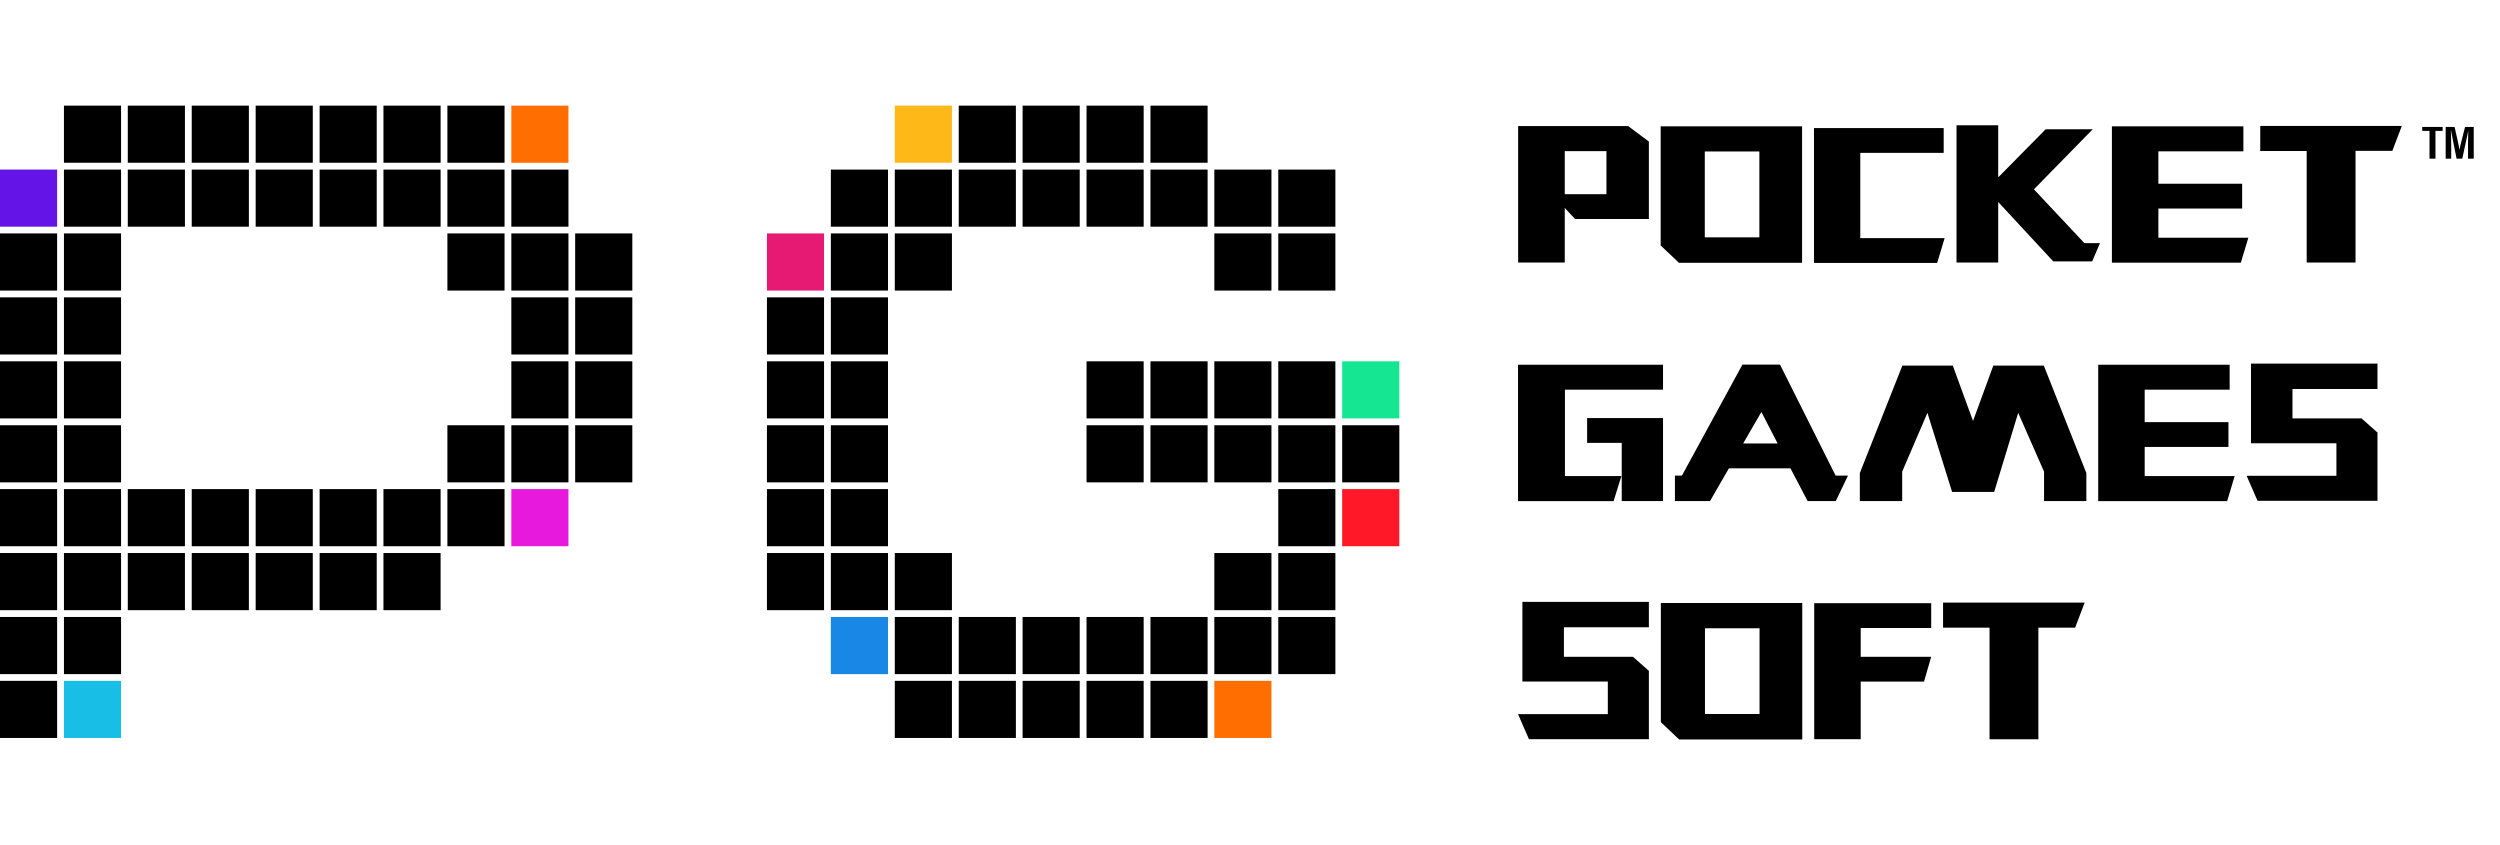 <svg width="71" height="24" viewBox="0 0 71 24" fill="none" xmlns="http://www.w3.org/2000/svg">
<path d="M1.622 4.816H0V6.438H1.622V4.816Z" fill="#6414E6"/>
<path d="M1.622 6.629H0V8.252H1.622V6.629Z" fill="#000000"/>
<path d="M1.622 8.445H0V10.068H1.622V8.445Z" fill="#000000"/>
<path d="M1.622 10.261H0V11.883H1.622V10.261Z" fill="#000000"/>
<path d="M1.622 12.077H0V13.699H1.622V12.077Z" fill="#000000"/>
<path d="M1.622 13.89H0V15.513H1.622V13.89Z" fill="#000000"/>
<path d="M1.622 15.706H0V17.329H1.622V15.706Z" fill="#000000"/>
<path d="M1.622 17.522H0V19.145H1.622V17.522Z" fill="#000000"/>
<path d="M1.622 19.336H0V20.958H1.622V19.336Z" fill="#000000"/>
<path d="M3.438 3H1.816V4.622H3.438V3Z" fill="#000000"/>
<path d="M3.438 4.816H1.816V6.438H3.438V4.816Z" fill="#000000"/>
<path d="M3.438 6.629H1.816V8.252H3.438V6.629Z" fill="#000000"/>
<path d="M3.438 8.445H1.816V10.068H3.438V8.445Z" fill="#000000"/>
<path d="M3.438 10.261H1.816V11.883H3.438V10.261Z" fill="#000000"/>
<path d="M3.438 12.077H1.816V13.699H3.438V12.077Z" fill="#000000"/>
<path d="M3.438 13.89H1.816V15.513H3.438V13.89Z" fill="#000000"/>
<path d="M3.438 15.706H1.816V17.329H3.438V15.706Z" fill="#000000"/>
<path d="M3.438 17.522H1.816V19.145H3.438V17.522Z" fill="#000000"/>
<path d="M3.438 19.336H1.816V20.958H3.438V19.336Z" fill="#19BEE6"/>
<path d="M5.252 3H3.629V4.622H5.252V3Z" fill="#000000"/>
<path d="M5.252 4.816H3.629V6.438H5.252V4.816Z" fill="#000000"/>
<path d="M5.252 13.89H3.629V15.513H5.252V13.89Z" fill="#000000"/>
<path d="M5.252 15.706H3.629V17.329H5.252V15.706Z" fill="#000000"/>
<path d="M7.068 3H5.445V4.622H7.068V3Z" fill="#000000"/>
<path d="M7.068 4.816H5.445V6.438H7.068V4.816Z" fill="#000000"/>
<path d="M7.068 13.89H5.445V15.513H7.068V13.89Z" fill="#000000"/>
<path d="M7.068 15.706H5.445V17.329H7.068V15.706Z" fill="#000000"/>
<path d="M8.883 3H7.261V4.622H8.883V3Z" fill="#000000"/>
<path d="M8.883 4.816H7.261V6.438H8.883V4.816Z" fill="#000000"/>
<path d="M8.883 13.89H7.261V15.513H8.883V13.89Z" fill="#000000"/>
<path d="M8.883 15.706H7.261V17.329H8.883V15.706Z" fill="#000000"/>
<path d="M10.699 3H9.077V4.622H10.699V3Z" fill="#000000"/>
<path d="M10.699 4.816H9.077V6.438H10.699V4.816Z" fill="#000000"/>
<path d="M10.699 13.89H9.077V15.513H10.699V13.89Z" fill="#000000"/>
<path d="M10.699 15.706H9.077V17.329H10.699V15.706Z" fill="#000000"/>
<path d="M12.513 3H10.89V4.622H12.513V3Z" fill="#000000"/>
<path d="M12.513 4.816H10.89V6.438H12.513V4.816Z" fill="#000000"/>
<path d="M12.513 13.89H10.89V15.513H12.513V13.89Z" fill="#000000"/>
<path d="M12.513 15.706H10.89V17.329H12.513V15.706Z" fill="#000000"/>
<path d="M14.329 3H12.706V4.622H14.329V3Z" fill="#000000"/>
<path d="M14.329 4.816H12.706V6.438H14.329V4.816Z" fill="#000000"/>
<path d="M14.329 6.629H12.706V8.252H14.329V6.629Z" fill="#000000"/>
<path d="M14.329 12.077H12.706V13.699H14.329V12.077Z" fill="#000000"/>
<path d="M14.329 13.89H12.706V15.513H14.329V13.89Z" fill="#000000"/>
<path d="M16.144 3H14.522V4.622H16.144V3Z" fill="#FF6E00"/>
<path d="M16.144 4.816H14.522V6.438H16.144V4.816Z" fill="#000000"/>
<path d="M16.144 6.629H14.522V8.252H16.144V6.629Z" fill="#000000"/>
<path d="M16.144 8.445H14.522V10.068H16.144V8.445Z" fill="#000000"/>
<path d="M16.144 10.261H14.522V11.883H16.144V10.261Z" fill="#000000"/>
<path d="M16.144 12.077H14.522V13.699H16.144V12.077Z" fill="#000000"/>
<path d="M16.144 13.89H14.522V15.513H16.144V13.89Z" fill="#E619DC"/>
<path d="M17.958 6.629H16.335V8.252H17.958V6.629Z" fill="#000000"/>
<path d="M17.958 8.445H16.335V10.068H17.958V8.445Z" fill="#000000"/>
<path d="M17.958 10.261H16.335V11.883H17.958V10.261Z" fill="#000000"/>
<path d="M17.958 12.077H16.335V13.699H17.958V12.077Z" fill="#000000"/>
<path d="M23.403 6.629H21.781V8.252H23.403V6.629Z" fill="#E61973"/>
<path d="M23.403 8.445H21.781V10.068H23.403V8.445Z" fill="#000000"/>
<path d="M23.403 10.261H21.781V11.883H23.403V10.261Z" fill="#000000"/>
<path d="M23.403 12.077H21.781V13.699H23.403V12.077Z" fill="#000000"/>
<path d="M23.403 13.89H21.781V15.513H23.403V13.89Z" fill="#000000"/>
<path d="M23.403 15.706H21.781V17.329H23.403V15.706Z" fill="#000000"/>
<path d="M25.219 4.816H23.596V6.438H25.219V4.816Z" fill="#000000"/>
<path d="M25.219 6.629H23.596V8.252H25.219V6.629Z" fill="#000000"/>
<path d="M25.219 8.445H23.596V10.068H25.219V8.445Z" fill="#000000"/>
<path d="M25.219 10.261H23.596V11.883H25.219V10.261Z" fill="#000000"/>
<path d="M25.219 12.077H23.596V13.699H25.219V12.077Z" fill="#000000"/>
<path d="M25.219 13.89H23.596V15.513H25.219V13.89Z" fill="#000000"/>
<path d="M25.219 15.706H23.596V17.329H25.219V15.706Z" fill="#000000"/>
<path d="M25.219 17.522H23.596V19.145H25.219V17.522Z" fill="#1987E6"/>
<path d="M27.035 3H25.412V4.622H27.035V3Z" fill="#FEB818"/>
<path d="M27.035 4.816H25.412V6.438H27.035V4.816Z" fill="#000000"/>
<path d="M27.035 6.629H25.412V8.252H27.035V6.629Z" fill="#000000"/>
<path d="M27.035 15.706H25.412V17.329H27.035V15.706Z" fill="#000000"/>
<path d="M27.035 17.522H25.412V19.145H27.035V17.522Z" fill="#000000"/>
<path d="M27.035 19.336H25.412V20.958H27.035V19.336Z" fill="#000000"/>
<path d="M28.851 3H27.228V4.622H28.851V3Z" fill="#000000"/>
<path d="M28.851 4.816H27.228V6.438H28.851V4.816Z" fill="#000000"/>
<path d="M28.851 17.522H27.228V19.145H28.851V17.522Z" fill="#000000"/>
<path d="M28.851 19.336H27.228V20.958H28.851V19.336Z" fill="#000000"/>
<path d="M30.664 3H29.042V4.622H30.664V3Z" fill="#000000"/>
<path d="M30.664 4.816H29.042V6.438H30.664V4.816Z" fill="#000000"/>
<path d="M30.664 17.522H29.042V19.145H30.664V17.522Z" fill="#000000"/>
<path d="M30.664 19.336H29.042V20.958H30.664V19.336Z" fill="#000000"/>
<path d="M32.48 3H30.858V4.622H32.48V3Z" fill="#000000"/>
<path d="M32.48 4.816H30.858V6.438H32.48V4.816Z" fill="#000000"/>
<path d="M32.48 10.261H30.858V11.883H32.48V10.261Z" fill="#000000"/>
<path d="M32.48 12.077H30.858V13.699H32.48V12.077Z" fill="#000000"/>
<path d="M32.48 17.522H30.858V19.145H32.48V17.522Z" fill="#000000"/>
<path d="M32.48 19.336H30.858V20.958H32.48V19.336Z" fill="#000000"/>
<path d="M34.296 3H32.673V4.622H34.296V3Z" fill="#000000"/>
<path d="M34.296 4.816H32.673V6.438H34.296V4.816Z" fill="#000000"/>
<path d="M34.296 10.261H32.673V11.883H34.296V10.261Z" fill="#000000"/>
<path d="M34.296 12.077H32.673V13.699H34.296V12.077Z" fill="#000000"/>
<path d="M34.296 17.522H32.673V19.145H34.296V17.522Z" fill="#000000"/>
<path d="M34.296 19.336H32.673V20.958H34.296V19.336Z" fill="#000000"/>
<path d="M36.109 4.816H34.487V6.438H36.109V4.816Z" fill="#000000"/>
<path d="M36.109 6.629H34.487V8.252H36.109V6.629Z" fill="#000000"/>
<path d="M36.109 10.261H34.487V11.883H36.109V10.261Z" fill="#000000"/>
<path d="M36.109 12.077H34.487V13.699H36.109V12.077Z" fill="#000000"/>
<path d="M36.109 15.706H34.487V17.329H36.109V15.706Z" fill="#000000"/>
<path d="M36.109 17.522H34.487V19.145H36.109V17.522Z" fill="#000000"/>
<path d="M36.109 19.336H34.487V20.958H36.109V19.336Z" fill="#FF6E00"/>
<path d="M37.925 4.816H36.303V6.438H37.925V4.816Z" fill="#000000"/>
<path d="M37.925 6.629H36.303V8.252H37.925V6.629Z" fill="#000000"/>
<path d="M37.925 10.261H36.303V11.883H37.925V10.261Z" fill="#000000"/>
<path d="M37.925 12.077H36.303V13.699H37.925V12.077Z" fill="#000000"/>
<path d="M37.925 13.89H36.303V15.513H37.925V13.89Z" fill="#000000"/>
<path d="M37.925 15.706H36.303V17.329H37.925V15.706Z" fill="#000000"/>
<path d="M37.925 17.522H36.303V19.145H37.925V17.522Z" fill="#000000"/>
<path d="M39.741 10.261H38.118V11.883H39.741V10.261Z" fill="#14E691"/>
<path d="M39.741 12.077H38.118V13.699H39.741V12.077Z" fill="#000000"/>
<path d="M39.741 13.89H38.118V15.513H39.741V13.89Z" fill="#FF1928"/>
<path d="M44.732 6.22L44.439 5.905V7.455H43.115V3.581H46.24L46.828 4.02V6.22H44.732ZM44.439 5.516H45.623V4.293H44.439V5.516Z" fill="#000000"/>
<path d="M51.179 7.463H47.682L47.163 6.972V3.588H51.179V7.463ZM48.416 6.741H49.966V4.302H48.416V6.741Z" fill="#000000"/>
<path d="M55.201 4.342H52.832V6.763H55.228L55.015 7.468H51.517V3.638H55.201V4.342Z" fill="#000000"/>
<path d="M59.639 6.905L59.418 7.423H58.312L56.749 5.736V7.455H55.565V3.558H56.749V5.037L58.096 3.672H59.433L57.763 5.377L59.197 6.905H59.639Z" fill="#000000"/>
<path d="M63.712 4.298H61.298V5.218H63.677V5.922H61.298V6.751H63.853L63.64 7.46H59.978V3.588H63.712V4.298Z" fill="#000000"/>
<path d="M64.191 3.576H68.212L67.942 4.285H66.897V7.455H65.51V4.288H64.191V3.576Z" fill="#000000"/>
<path d="M47.23 11.067H44.444V13.521H46.047L45.826 14.233H43.112V10.358H47.23V11.067ZM45.074 11.874H47.23V14.23H46.057V12.578H45.074V11.874Z" fill="#000000"/>
<path d="M47.766 13.508L49.485 10.355H50.552L52.132 13.508H52.482L52.137 14.23H51.336L50.849 13.3H49.101L48.565 14.23H47.568V13.508H47.766ZM49.502 12.595H50.485L50.023 11.7L49.505 12.595H49.502Z" fill="#000000"/>
<path d="M52.819 14.23V13.434L54.027 10.383H55.459L56.034 11.956L56.61 10.383H58.044L59.252 13.434V14.23H58.051V13.394L57.317 11.725L56.635 13.97H55.439L54.739 11.725L54.022 13.394V14.23H52.819Z" fill="#000000"/>
<path d="M63.322 11.067H60.909V11.988H63.288V12.692H60.909V13.521H63.464L63.251 14.233H59.589V10.358H63.322V11.067Z" fill="#000000"/>
<path d="M65.106 11.883H67.068L67.52 12.283V14.223H64.114L63.804 13.513H66.354V12.588H63.928V10.326H67.52V11.047H65.106V11.883Z" fill="#000000"/>
<path d="M44.415 18.653H46.377L46.828 19.053V20.993H43.422L43.112 20.281H45.662V19.355H43.236V17.093H46.828V17.815H44.415V18.653Z" fill="#000000"/>
<path d="M51.184 21H47.687L47.168 20.509V17.125H51.184V21ZM48.421 20.278H49.971V17.842H48.421V20.278Z" fill="#000000"/>
<path d="M54.846 17.835H52.844V18.653H54.846L54.642 19.358H52.844V20.993H51.524V17.13H54.846V17.835Z" fill="#000000"/>
<path d="M55.183 17.113H59.205L58.934 17.825H57.89V20.995H56.503V17.825H55.183V17.113Z" fill="#000000"/>
<path d="M68.792 3.717V3.605H69.371V3.717H69.167V4.506H68.998V3.717H68.792Z" fill="#000000"/>
<path d="M70.092 4.154C70.092 3.995 70.095 3.811 70.1 3.71C70.07 3.863 69.988 4.24 69.929 4.506H69.767C69.723 4.273 69.638 3.873 69.609 3.71H69.604C69.609 3.814 69.614 4.017 69.614 4.173V4.506H69.457V3.605H69.71C69.767 3.851 69.832 4.136 69.849 4.258C69.869 4.136 69.951 3.836 70.008 3.605H70.254V4.506H70.092V4.154Z" fill="#000000"/>
</svg>
